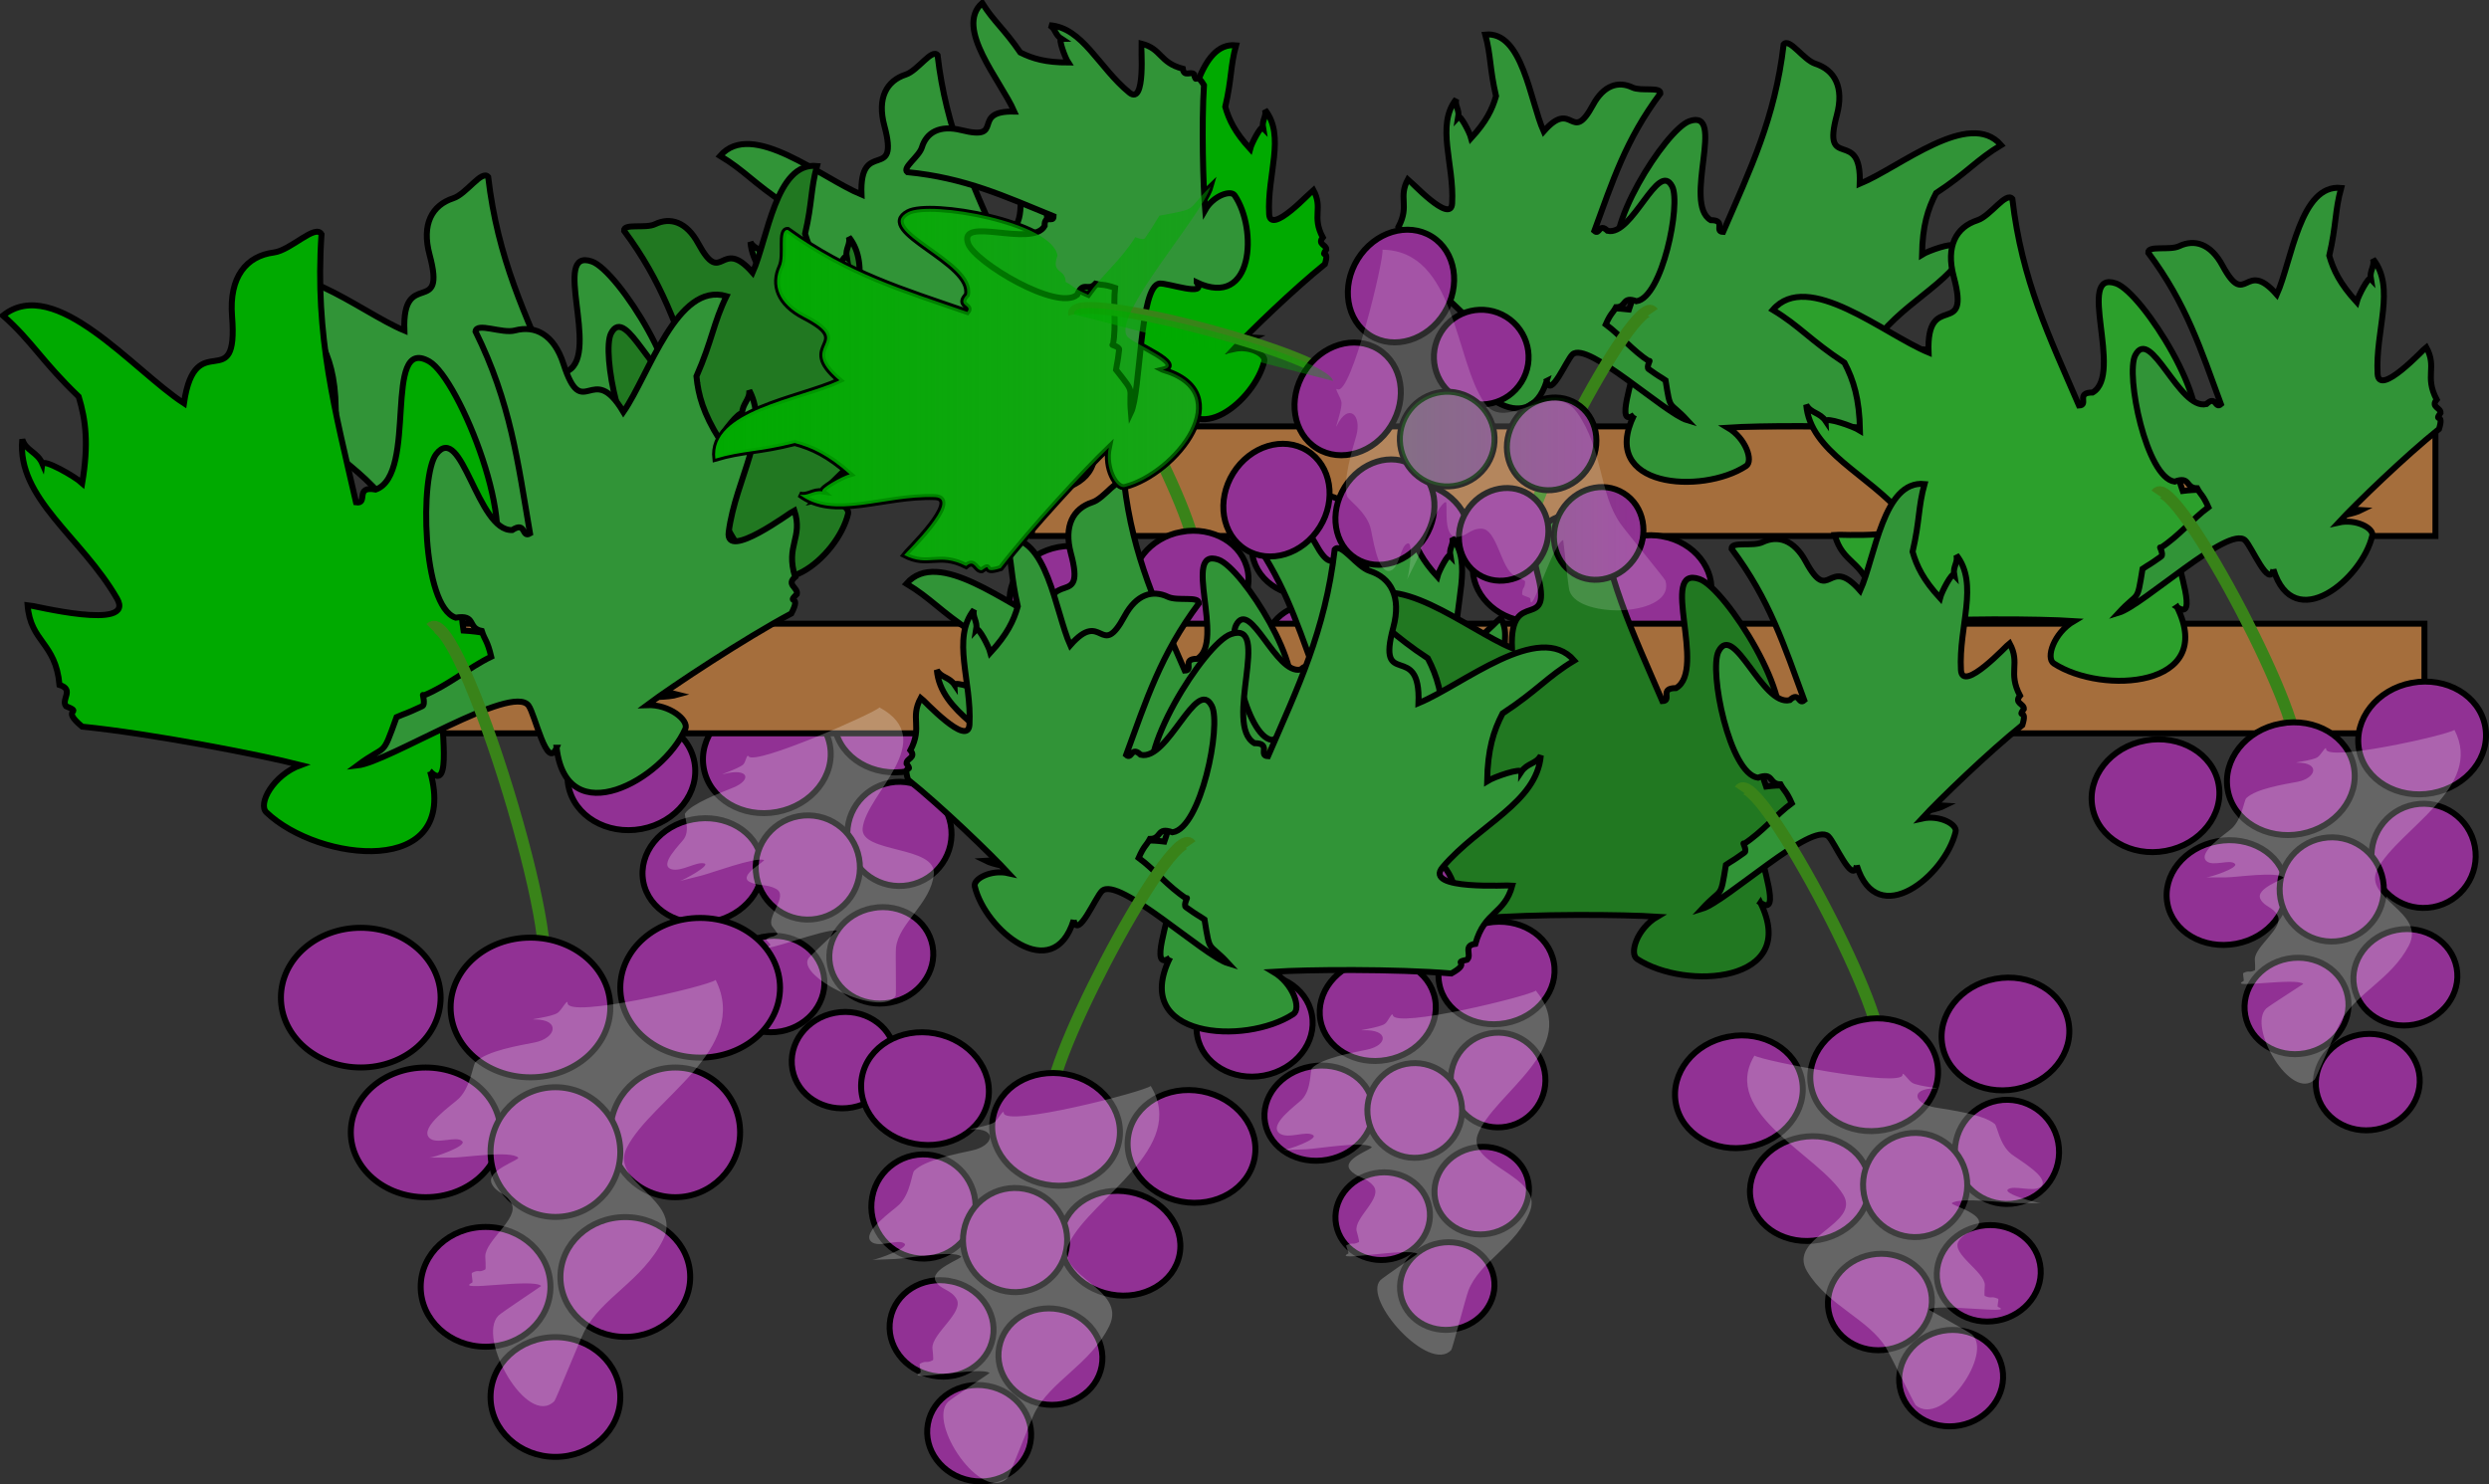 <svg xmlns="http://www.w3.org/2000/svg" xmlns:xlink="http://www.w3.org/1999/xlink" viewBox="0 0 555.583 331.446"><rect x="0" y="0" width="555.583" height="331.446" fill="#333333" stroke="none"/><defs><linearGradient id="a" y2="1239.2" gradientUnits="userSpaceOnUse" x2="1097.2" y1="1239.2" x1="889.95"><stop offset="0" stop-color="#0a0"/><stop offset="1" stop-color="#0a0" stop-opacity="0"/></linearGradient><linearGradient id="b" y2="1239.2" xlink:href="#a" gradientUnits="userSpaceOnUse" x2="1097.2" y1="1239.2" x1="889.95"/></defs><path d="M230.348 95.207h313.28v24.47h-313.28z" fill-rule="evenodd" stroke="#000" stroke-width="1.333" fill="#a56e3c"/><path d="M364.758 92.657c-8.03 16.25 15.14 17.84 24.99 11.4 1.66-1.09 0-6.17-4.07-8.57 6.77-.46 24.95-.6 36.09.35 4.23-2.37-.02-2.12 3.21-2.81 1-.96-.89-2.88 1.66-3.2 1.9-6.75 5.89-5.9 7.49-11.84-.7-.1-18.14 1.04-14.12-3.69 7.42-8.72 19.04-13.03 19.9-22.65-.95 1.75-2.76 1.51-3.97 3.32.02-.87-5.44.97-6.92 1.9.12-6.48 1.29-10.18 3.14-13.75 6.98-4.58 9.07-7.45 14.52-10.72-7.1-8.2-22.58 4.95-31.56 8.65.5-12.94-8.59-2.44-5.11-15.35 1.68-6.24-.52-10.08-4.77-11.46-2.69-.86-5.82-5.88-7.1-4.33-1.93 16.58-7.48 27.9-13.51 41.88-2.09-.07.79-2.65-2.76-2.63-6.38-3.71 3.6-25.02-4.75-22.11-5.35 1.86-20.06 25.21-15.33 31.1 4.15 1.79.8 3.13 3.11 5.33-.57 2.11-.06 2.2-1.28 5.62-5.23-.66-10.7.17-16.53-.9.19-.86-.51 1.9-1.38 1.73-4.49-.63-3.15-.56-5.81-1-7.51 5.7-4.56 3.52-12.49 4.05 5.97 2.99 36.82 3.16 37.22 9 .16 2.33-4.25 13.68.13 10.68z" fill-rule="evenodd" stroke="#000" stroke-width="1.333" fill="#319437"/><path d="M345.258 85.057c-4.16 13.4-17.96 1.99-20.04-6.85-.35-1.5 3.28-3.47 6.84-2.66-3.54-3.85-13.63-13.58-20.36-18.96-1.1-3.58 1.14-1.18-.31-3.28-.04-1.07 2.04-1.15.79-2.68 2.53-4.8-.16-6.45 2.11-10.63.44.31 9.59 10.21 9.85 5.42.5-8.84-3.71-17.43.93-23.29-.4 1.49.74 2.32.45 3.98.46-.5 2.52 3.43 2.86 4.73 3.38-3.7 4.7-6.4 5.56-9.38-1.46-6.29-1.11-9.01-2.41-13.74 8.33-.84 9.99 14.77 13.04 21.62 6.6-7.54 6.1 3.18 11.02-5.92 2.38-4.4 5.65-5.38 8.76-3.9 1.96.94 6.38-.22 6.28 1.33-7.75 10.35-10.67 19.65-14.74 30.7 1.21 1.07.97-1.9 2.95-.01 5.53 1.3 11.3-15.96 14.42-9.9 2 3.89-2.21 24.81-7.98 25.62-3.27-1.2-2.12 1.33-4.57 1.34-.81 1.49-1.14 1.27-2.28 3.84 3.27 2.4 5.89 5.77 9.71 8.26.36-.58-.72 1.34-.14 1.71 2.85 2.03 2.06 1.36 3.78 2.52 1.16 7.19.68 4.4 4.83 8.9-4.93-1.48-22.27-17.77-25.6-14.69-1.33 1.22-4.91 9.94-5.75 5.92z" fill-rule="evenodd" stroke="#000" stroke-width="1.333" fill="#319437"/><path d="M340.958 122.357c-1.65-2.39 3.97-15.9 10.63-28.67 7.15-13.73 15.51-26.62 17.34-23.96" stroke="#398319" stroke-width="2.667" fill="none"/><g fill-rule="evenodd" stroke="#000" stroke-width="1.333" fill="#913194"><path d="M371.158 119.757c-7.06-1.31-13.71 2.63-14.86 8.81-1.15 6.17 3.64 12.24 10.7 13.55 7.06 1.32 13.71-2.62 14.86-8.8 1.15-6.17-3.64-12.24-10.7-13.56zM317.158 107.957c-7.06-1.31-13.71 2.63-14.86 8.81-1.15 6.17 3.64 12.24 10.7 13.55 7.05 1.32 13.7-2.63 14.85-8.8s-3.64-12.24-10.69-13.56zM343.758 116.257c-7.05-1.31-13.71 2.63-14.85 8.8-1.15 6.18 3.64 12.25 10.69 13.56 7.06 1.31 13.71-2.63 14.86-8.8 1.15-6.18-3.64-12.25-10.7-13.56zM356.658 140.157c-6.62-1.23-12.84 2.42-13.91 8.15-1.07 5.74 3.43 11.38 10.05 12.61 6.61 1.23 12.84-2.42 13.9-8.15 1.07-5.73-3.43-11.38-10.04-12.61zM342.258 163.957c-5.73-1.06-11.18 2.36-12.16 7.65-.99 5.29 2.86 10.45 8.6 11.52 5.73 1.06 11.18-2.36 12.16-7.65.98-5.3-2.87-10.45-8.6-11.52zM316.758 132.757c-5.73-1.06-11.25 2.72-12.31 8.45-1.07 5.74 2.71 11.25 8.45 12.31 5.73 1.07 11.24-2.71 12.31-8.44 1.07-5.74-2.72-11.25-8.45-12.32z"/><path d="M335.258 139.457c-5.73-1.06-11.24 2.72-12.31 8.45s2.71 11.25 8.45 12.31c5.73 1.07 11.24-2.71 12.31-8.44a10.558 10.558 0 00-8.45-12.32zM320.258 158.157c-5.73-1.07-11.18 2.35-12.17 7.65-.98 5.29 2.87 10.44 8.6 11.51 5.74 1.07 11.18-2.36 12.17-7.65.98-5.29-2.87-10.45-8.6-11.51zM327.858 179.357c-5.73-1.07-11.18 2.36-12.16 7.65-.99 5.29 2.86 10.45 8.6 11.52 5.73 1.06 11.18-2.36 12.16-7.66.99-5.29-2.86-10.44-8.6-11.51z"/></g><path d="M242.658 95.057c8.032 16.26-15.144 17.85-24.988 11.41-1.666-1.09-.004-6.17 4.07-8.58-6.776-.45-24.954-.59-36.096.35-4.224-2.36.02-2.11-3.211-2.8-.993-.96.897-2.88-1.655-3.2-1.896-6.75-5.894-5.91-7.492-11.85.702-.09 18.143 1.04 14.123-3.68-7.42-8.73-19.043-13.04-19.9-22.65.944 1.75 2.76 1.51 3.972 3.32-.02-.87 5.432.97 6.919 1.89-.12-6.47-1.29-10.18-3.138-13.74-6.988-4.59-9.078-7.46-14.525-10.72 7.104-8.21 22.58 4.95 31.563 8.64-.504-12.93 8.589-2.43 5.108-15.35-1.682-6.24.52-10.07 4.774-11.45 2.683-.87 5.81-5.88 7.098-4.33 1.93 16.58 7.482 27.9 13.505 41.88 2.089-.08-.788-2.65 2.76-2.64 6.379-3.7-3.596-25.01 4.757-22.1 5.348 1.86 20.05 25.2 15.33 31.1-4.15 1.79-.806 3.13-3.112 5.32.569 2.12.062 2.21 1.28 5.63 5.224-.66 10.694.17 16.524-.9-.184-.87.512 1.89 1.38 1.73 4.497-.64 3.158-.56 5.813-1 7.51 5.7 4.56 3.51 12.49 4.04-5.97 3-36.82 3.16-37.218 9.01-.16 2.33 4.244 13.68-.131 10.67z" fill-rule="evenodd" stroke="#000" stroke-width="1.333" fill="#319437"/><path d="M262.178 87.457c4.16 13.4 17.96 1.99 20.04-6.85.35-1.5-3.28-3.48-6.84-2.66 3.55-3.86 13.63-13.58 20.36-18.97 1.1-3.57-1.13-1.17.31-3.28.04-1.06-2.04-1.14-.78-2.67-2.54-4.8.15-6.45-2.12-10.64-.44.32-9.59 10.22-9.85 5.43-.5-8.84 3.71-17.43-.93-23.29.4 1.48-.74 2.31-.45 3.97-.46-.49-2.52 3.43-2.86 4.74-3.38-3.7-4.7-6.4-5.56-9.39 1.47-6.28 1.11-9 2.41-13.73-8.333-.84-9.987 14.77-13.04 21.61-6.598-7.53-6.097 3.19-11.022-5.91-2.377-4.4-5.651-5.39-8.761-3.9-1.96.93-6.38-.22-6.274 1.33 7.744 10.34 10.663 19.65 14.735 30.7-1.21 1.07-.97-1.9-2.947-.01-5.534 1.3-11.297-15.97-14.418-9.9-2 3.89 2.204 24.81 7.977 25.61 3.273-1.19 2.117 1.33 4.575 1.34.804 1.49 1.137 1.28 2.274 3.84-3.27 2.4-5.885 5.78-9.713 8.27-.36-.59.72 1.33.149 1.71-2.852 2.02-2.064 1.36-3.781 2.52-1.164 7.18-.68 4.39-4.83 8.9 4.93-1.49 22.262-17.77 25.595-14.7 1.328 1.23 4.907 9.94 5.75 5.93z" fill-rule="evenodd" stroke="#000" stroke-width="1.333" fill="#0a0"/><path d="M266.458 124.757c1.64-2.39-3.976-15.9-10.631-28.67-7.155-13.74-15.51-26.62-17.34-23.96" stroke="#398319" stroke-width="2.667" fill="none"/><g fill-rule="evenodd" stroke="#000" stroke-width="1.333" fill="#913194"><path d="M236.218 122.157c7.056-1.31 13.708 2.63 14.856 8.8 1.15 6.18-3.64 12.25-10.696 13.56-7.057 1.31-13.708-2.63-14.857-8.8-1.15-6.18 3.64-12.25 10.697-13.56zM290.258 110.457c7.06-1.31 13.71 2.63 14.86 8.8 1.15 6.18-3.64 12.25-10.7 13.56-7.05 1.31-13.7-2.63-14.85-8.8-1.15-6.18 3.64-12.25 10.69-13.56zM263.668 118.757c7.06-1.32 13.71 2.62 14.86 8.8 1.14 6.17-3.64 12.24-10.7 13.56-7.057 1.31-13.708-2.63-14.857-8.81-1.148-6.17 3.64-12.24 10.697-13.55zM250.758 142.557c6.616-1.24 12.842 2.42 13.909 8.15s-3.431 11.38-10.047 12.61-12.842-2.42-13.91-8.15c-1.066-5.74 3.432-11.38 10.048-12.61zM265.098 166.357c5.73-1.07 11.18 2.36 12.16 7.65.99 5.29-2.86 10.45-8.595 11.51-5.733 1.07-11.18-2.35-12.164-7.65-.985-5.29 2.866-10.44 8.599-11.51zM290.658 135.157c5.73-1.07 11.25 2.72 12.31 8.45 1.07 5.73-2.71 11.24-8.45 12.31-5.73 1.07-11.24-2.71-12.31-8.45-1.07-5.73 2.72-11.24 8.45-12.31z"/><path d="M272.158 141.957c5.73-1.07 11.25 2.71 12.31 8.45 1.07 5.73-2.71 11.24-8.45 12.31-5.73 1.07-11.244-2.71-12.312-8.45-1.067-5.73 2.717-11.24 8.452-12.31zM287.158 160.557c5.73-1.06 11.18 2.36 12.17 7.65.98 5.3-2.87 10.45-8.6 11.52-5.74 1.06-11.18-2.36-12.17-7.65-.98-5.3 2.87-10.45 8.6-11.52zM279.558 181.857c5.73-1.07 11.18 2.36 12.16 7.65.99 5.29-2.86 10.45-8.6 11.51-5.73 1.07-11.18-2.36-12.16-7.65-.99-5.29 2.86-10.45 8.6-11.51z"/></g><path d="M145.738 130.657c8.848 17.9-16.683 19.65-27.526 12.56-1.836-1.2-.005-6.8 4.482-9.45-7.463-.5-27.488-.65-39.762.39-4.653-2.61.023-2.33-3.537-3.09-1.095-1.06.989-3.17-1.821-3.53-2.09-7.43-6.495-6.5-8.254-13.04.772-.11 19.986 1.14 15.558-4.07-8.172-9.6-20.978-14.35-21.92-24.94 1.037 1.93 3.038 1.66 4.374 3.65-.021-.95 5.983 1.07 7.622 2.09-.131-7.13-1.422-11.21-3.458-15.14-7.697-5.05-10-8.21-16-11.81 7.826-9.03 24.875 5.45 34.77 9.53-.558-14.25 9.46-2.69 5.625-16.92-1.852-6.86.573-11.09 5.26-12.61 2.955-.95 6.4-6.48 7.819-4.77 2.126 18.26 8.24 30.73 14.876 46.13 2.3-.08-.868-2.92 3.042-2.9 7.026-4.08-3.964-27.56 5.239-24.35 5.89 2.05 22.087 27.77 16.887 34.26-4.571 1.97-.888 3.45-3.43 5.87.628 2.32.07 2.42 1.412 6.19 5.752-.73 11.78.19 18.202-.99-.203-.95.562 2.08 1.52 1.91 4.953-.7 3.478-.62 6.404-1.11 8.268 6.28 5.022 3.87 13.756 4.46-6.575 3.3-40.556 3.48-40.996 9.92-.175 2.57 4.674 15.07-.144 11.76z" fill-rule="evenodd" stroke="#000" stroke-width="1.333" fill="#319437"/><path d="M167.238 122.257c4.58 14.75 19.784 2.19 22.073-7.55.387-1.65-3.617-3.83-7.533-2.93 3.905-4.25 15.017-14.96 22.43-20.89 1.214-3.94-1.251-1.3.335-3.62.047-1.17-2.242-1.26-.86-2.95-2.788-5.28.17-7.1-2.326-11.71-.49.35-10.563 11.25-10.86 5.98-.544-9.74 4.089-19.2-1.022-25.66.448 1.64-.812 2.55-.497 4.38-.5-.55-2.776 3.78-3.15 5.22-3.722-4.08-5.171-7.06-6.122-10.34 1.615-6.93 1.22-9.92 2.66-15.13-9.183-.93-11.005 16.27-14.368 23.81-7.268-8.3-6.716 3.51-12.141-6.52-2.62-4.84-6.226-5.93-9.651-4.29-2.16 1.03-7.028-.25-6.911 1.46 8.53 11.4 11.746 21.65 16.23 33.82-1.331 1.18-1.067-2.1-3.246-.01-6.096 1.43-12.444-17.59-15.882-10.9-2.202 4.28 2.428 27.32 8.788 28.21 3.605-1.32 2.332 1.47 5.038 1.48.887 1.64 1.254 1.4 2.507 4.23-3.603 2.64-6.484 6.36-10.7 9.1-.395-.64.795 1.47.165 1.88-3.142 2.24-2.274 1.5-4.166 2.78-1.283 7.92-.748 4.84-5.32 9.8 5.43-1.63 24.522-19.57 28.194-16.18 1.463 1.35 5.404 10.95 6.335 6.53z" fill-rule="evenodd" stroke="#000" stroke-width="1.333" fill="#217821"/><path d="M171.948 163.357c1.809-2.63-4.38-17.51-11.711-31.58-7.88-15.13-17.084-29.33-19.098-26.39" stroke="#398319" stroke-width="2.667" fill="none"/><g fill-rule="evenodd" stroke="#000" stroke-width="1.333" fill="#913194"><path d="M138.638 160.457c7.773-1.45 15.1 2.89 16.367 9.69 1.265 6.8-4.011 13.49-11.784 14.94-7.774 1.44-15.1-2.9-16.366-9.7-1.265-6.8 4.01-13.49 11.783-14.93zM198.128 147.557c7.774-1.45 15.1 2.89 16.366 9.69 1.265 6.8-4.011 13.49-11.783 14.94-7.773 1.44-15.101-2.9-16.367-9.7-1.265-6.8 4.01-13.49 11.784-14.93zM168.878 156.657c7.773-1.44 15.1 2.9 16.365 9.7 1.266 6.8-4.01 13.48-11.782 14.93-7.774 1.45-15.1-2.89-16.366-9.7-1.265-6.8 4.01-13.48 11.783-14.93zM154.658 182.957c7.286-1.36 14.148 2.66 15.322 8.98 1.175 6.31-3.78 12.53-11.066 13.89-7.287 1.35-14.148-2.67-15.323-8.98-1.175-6.32 3.78-12.54 11.067-13.89zM170.458 209.157c6.316-1.17 12.315 2.6 13.4 8.43 1.084 5.83-3.157 11.51-9.472 12.68-6.316 1.18-12.315-2.59-13.4-8.42-1.084-5.83 3.156-11.51 9.472-12.69zM198.638 174.757c6.316-1.17 12.388 3 13.563 9.31 1.176 6.32-2.992 12.39-9.308 13.56-6.315 1.18-12.388-2.99-13.563-9.3-1.174-6.32 2.992-12.39 9.308-13.57z"/><path d="M178.188 182.257c6.316-1.17 12.388 2.99 13.563 9.31 1.176 6.31-2.992 12.38-9.308 13.56-6.316 1.17-12.388-2.99-13.563-9.31-1.176-6.31 2.992-12.38 9.308-13.56zM194.758 202.757c6.314-1.17 12.314 2.6 13.398 8.43 1.086 5.83-3.156 11.51-9.472 12.68-6.314 1.18-12.314-2.6-13.398-8.42-1.086-5.83 3.156-11.51 9.472-12.69zM186.368 226.157c6.315-1.18 12.315 2.59 13.399 8.42 1.085 5.83-3.156 11.51-9.472 12.68-6.315 1.18-12.315-2.59-13.4-8.42-1.084-5.83 3.157-11.51 9.473-12.68z"/></g><path d="M32.098 139.257h509.08v24.48H32.098z" fill-rule="evenodd" stroke="#000" stroke-width="1.333" fill="#a56e3c"/><g><path d="M96.018 172.257c6.752 23.94-24.9 20.27-36.558 9.12-1.974-1.89 1.543-8.33 7.639-10.55-9.021-2.31-33.5-7.06-48.761-8.58-5.103-4.25.558-2.85-3.627-4.59-1.1-1.54 1.933-3.66-1.427-4.73-.864-9.58-6.468-9.44-7.132-17.85.97.04 24.206 5.95 19.97-1.43-7.814-13.63-22.408-22.35-21.15-35.54.83 2.6 3.34 2.73 4.522 5.48.192-1.18 7.08 2.67 8.853 4.29 1.465-8.76.816-14.05-.783-19.32-8.272-7.93-10.37-12.33-16.897-18.1 11.639-9.28 29.21 12.34 40.393 19.58 2.564-17.57 12.194-1.13 10.738-19.42-.702-8.83 3.23-13.46 9.313-14.24 3.833-.5 9.312-6.48 10.657-4.07-1.557 22.85 3.09 39.5 7.703 59.86 2.837.43-.397-3.77 4.387-2.86 9.528-3.39 1.422-34.63 11.958-28.61 6.744 3.85 20.712 39.02 12.868 45.78-6.045 1.38-1.873 4.02-5.534 6.4.24 2.99-.467 2.99.318 7.91 7.207.42 14.378 2.91 22.506 2.93-.031-1.21.214 2.68 1.426 2.68 6.223.27 4.4.04 8.09.11 8.693 9.57 5.266 5.88 15.825 8.59-8.8 2.54-50.44-4.98-52.444 2.81-.8 3.1 2.29 19.51-2.853 14.35z" fill-rule="evenodd" stroke="#000" stroke-width="1.333" fill="#0a0"/><path d="M124.238 166.957c2.246 19.11 23.718 7.19 28.738-4.21.85-1.93-3.554-5.51-8.553-5.31 5.747-4.3 21.79-14.89 32.216-20.46 2.383-4.54-1.237-1.87 1.232-4.34.327-1.43-2.457-2.06-.38-3.81-2.21-7.11 1.825-8.66-.181-14.87-.68.32-15.494 11.37-14.652 4.84 1.549-12.04 9.376-22.57 4.59-31.63.176 2.1-1.574 2.93-1.606 5.24-.484-.78-4.258 3.99-5.044 5.67-3.627-5.84-4.724-9.81-5.14-14.05 3.554-8.11 3.754-11.87 6.704-17.91-11.032-3.23-17.178 17.4-23.011 25.87-7.008-11.82-9.023 2.77-13.38-10.75-2.104-6.52-6.27-8.67-10.836-7.45-2.877.77-8.547-1.9-8.793.22 7.846 15.89 9.448 29.17 12.165 45.1-1.897 1.13-.828-2.82-3.97-.76-7.79.37-11.227-24.36-16.961-16.96-3.67 4.73-3.25 34 4.334 36.53 4.713-.78 2.52 2.33 5.832 2.96.71 2.21 1.213 2 2.104 5.75-5.012 2.42-9.386 6.31-15.172 8.71-.336-.88.637 1.98-.227 2.34-4.355 2.02-3.124 1.31-5.732 2.45-3.373 9.4-2.02 5.76-8.745 10.79 7.02-.77 34.476-18.37 38.2-13.39 1.484 1.98 4.12 14.63 6.268 9.43z" fill-rule="evenodd" stroke="#000" stroke-width="1.333" fill="#319437"/><path d="M120.638 218.257c2.815-2.82-1.372-22.43-7.141-41.33-6.203-20.31-14.235-39.79-17.368-36.66" stroke="#398319" stroke-width="2.667" fill="none"/><g fill-rule="evenodd" stroke="#000" stroke-width="1.333" fill="#913194"><path d="M80.528 207.157c9.844 0 17.826 6.98 17.826 15.59 0 8.62-7.982 15.6-17.826 15.6s-17.825-6.98-17.825-15.6c0-8.61 7.98-15.59 17.825-15.59zM156.288 204.957c9.844 0 17.825 6.98 17.825 15.59 0 8.62-7.981 15.6-17.825 15.6s-17.826-6.98-17.826-15.6c0-8.61 7.982-15.59 17.826-15.59zM118.408 209.357c9.844 0 17.825 6.98 17.825 15.59s-7.981 15.6-17.825 15.6-17.825-6.99-17.825-15.6 7.98-15.59 17.825-15.59zM95.018 238.357c9.229 0 16.71 6.48 16.71 14.48s-7.481 14.48-16.71 14.48-16.711-6.48-16.711-14.48 7.482-14.48 16.71-14.48zM108.388 273.957c7.998 0 14.482 5.99 14.482 13.37s-6.484 13.37-14.482 13.37c-8 0-14.483-5.99-14.483-13.37s6.484-13.37 14.483-13.37zM150.718 238.357c7.999 0 14.483 6.48 14.483 14.48s-6.484 14.48-14.483 14.48c-7.998 0-14.482-6.48-14.482-14.48s6.484-14.48 14.482-14.48z"/><path d="M123.978 242.757c7.998 0 14.482 6.48 14.482 14.48 0 7.99-6.484 14.48-14.482 14.48-8 0-14.483-6.49-14.483-14.48 0-8 6.484-14.48 14.483-14.48zM139.578 271.757c7.999 0 14.483 5.99 14.483 13.37s-6.484 13.37-14.483 13.37-14.483-5.99-14.483-13.37 6.484-13.37 14.483-13.37zM123.978 298.557c7.998 0 14.482 5.99 14.482 13.37s-6.484 13.37-14.482 13.37c-8 0-14.483-5.99-14.483-13.37s6.484-13.37 14.483-13.37z"/></g></g><g><path d="M284.358 190.657c8.04 16.28-15.162 17.87-25.018 11.42-1.67-1.09-.004-6.18 4.073-8.58-6.782-.46-24.984-.6-36.14.35-4.23-2.37.02-2.12-3.216-2.81-.994-.96.899-2.89-1.656-3.21-1.898-6.76-5.902-5.91-7.501-11.86.7-.09 18.167 1.04 14.14-3.69-7.427-8.73-19.067-13.05-19.923-22.68.943 1.76 2.762 1.52 3.976 3.33-.02-.87 5.438.97 6.927 1.9-.12-6.49-1.291-10.2-3.143-13.77-6.996-4.59-9.09-7.46-14.542-10.73 7.113-8.21 22.61 4.95 31.602 8.66-.505-12.95 8.6-2.44 5.114-15.37-1.683-6.25.522-10.09 4.782-11.47 2.684-.87 5.818-5.89 7.106-4.34 1.933 16.6 7.492 27.94 13.522 41.93 2.092-.07-.79-2.65 2.766-2.64 6.38-3.7-3.603-25.04 4.76-22.13 5.35 1.87 20.08 25.24 15.35 31.14-4.16 1.8-.81 3.14-3.12 5.34.57 2.11.07 2.2 1.29 5.63 5.22-.67 10.7.17 16.54-.9-.18-.87.51 1.89 1.38 1.73 4.5-.64 3.16-.56 5.82-1 7.52 5.7 4.57 3.52 12.51 4.05-5.98 3-36.87 3.16-37.27 9.02-.16 2.33 4.25 13.69-.13 10.68z" fill-rule="evenodd" stroke="#000" stroke-width="1.333" fill="#319437"/><path d="M303.958 183.057c4.16 13.41 17.98 1.99 20.06-6.86.35-1.5-3.29-3.48-6.85-2.67 3.55-3.85 13.65-13.59 20.39-18.98 1.1-3.58-1.14-1.18.3-3.29.05-1.07-2.03-1.14-.78-2.68-2.53-4.8.16-6.45-2.11-10.64-.45.31-9.6 10.22-9.87 5.43-.5-8.85 3.71-17.46-.93-23.32.41 1.49-.74 2.31-.45 3.98-.46-.5-2.53 3.43-2.87 4.74-3.38-3.7-4.7-6.41-5.56-9.4 1.47-6.29 1.11-9.02 2.42-13.75-8.35-.84-10.01 14.78-13.06 21.64-6.61-7.54-6.11 3.19-11.04-5.92-2.38-4.4-5.66-5.39-8.77-3.91-1.97.94-6.39-.22-6.28 1.34 7.75 10.35 10.67 19.67 14.75 30.74-1.21 1.07-.97-1.91-2.95-.02-5.54 1.31-11.31-15.98-14.44-9.91-2 3.89 2.21 24.84 7.99 25.65 3.28-1.2 2.12 1.33 4.58 1.34.81 1.49 1.14 1.28 2.28 3.85-3.28 2.4-5.9 5.78-9.73 8.27-.36-.58.72 1.34.15 1.71-2.85 2.03-2.06 1.36-3.78 2.53-1.17 7.19-.68 4.4-4.84 8.91 4.94-1.49 22.29-17.79 25.63-14.71 1.33 1.22 4.91 9.95 5.76 5.93z" fill-rule="evenodd" stroke="#000" stroke-width="1.333" fill="#319437"/><path d="M308.158 220.357c1.65-2.39-3.98-15.91-10.64-28.7-7.16-13.75-15.53-26.66-17.36-23.99" stroke="#398319" stroke-width="2.667" fill="none"/><g fill-rule="evenodd" stroke="#000" stroke-width="1.333" fill="#913194"><path d="M277.958 217.757c7.07-1.31 13.73 2.64 14.88 8.82s-3.65 12.26-10.71 13.57c-7.07 1.31-13.727-2.63-14.877-8.81s3.647-12.26 10.707-13.58zM331.958 206.057c7.07-1.32 13.73 2.63 14.88 8.81s-3.64 12.26-10.71 13.58c-7.07 1.31-13.73-2.64-14.87-8.82-1.16-6.18 3.64-12.26 10.7-13.57zM305.458 214.257c7.06-1.31 13.72 2.64 14.87 8.82s-3.64 12.26-10.71 13.57c-7.06 1.32-13.72-2.63-14.87-8.81s3.64-12.26 10.71-13.58zM292.458 238.157c6.63-1.24 12.86 2.42 13.93 8.16s-3.44 11.39-10.06 12.62c-6.62 1.24-12.86-2.42-13.93-8.16-1.06-5.74 3.44-11.39 10.06-12.62zM306.858 261.957c5.74-1.07 11.19 2.36 12.18 7.66.98 5.3-2.87 10.46-8.61 11.53s-11.2-2.37-12.18-7.66c-.99-5.3 2.87-10.46 8.61-11.53zM332.458 230.757c5.74-1.07 11.26 2.72 12.33 8.46s-2.72 11.26-8.46 12.33-11.26-2.72-12.33-8.46 2.72-11.26 8.46-12.33z"/><path d="M313.858 237.557c5.74-1.07 11.26 2.72 12.32 8.46 1.07 5.74-2.72 11.26-8.46 12.33-5.74 1.06-11.26-2.72-12.32-8.46-1.07-5.74 2.72-11.26 8.46-12.33zM328.958 256.257c5.74-1.07 11.19 2.36 12.18 7.66.98 5.29-2.87 10.46-8.61 11.52-5.74 1.07-11.19-2.36-12.18-7.66s2.87-10.46 8.61-11.52zM321.258 277.557c5.74-1.07 11.2 2.36 12.18 7.66.99 5.3-2.87 10.46-8.61 11.53-5.74 1.06-11.19-2.37-12.17-7.66-.99-5.3 2.86-10.46 8.6-11.53z"/></g></g><g><path d="M485.958 135.557c8.85 17.91-16.68 19.66-27.53 12.57-1.83-1.2 0-6.8 4.49-9.45-7.47-.5-27.49-.65-39.77.39-4.65-2.61.03-2.33-3.53-3.09-1.1-1.06.99-3.18-1.82-3.53-2.09-7.44-6.5-6.5-8.26-13.05.77-.1 19.99 1.15 15.56-4.06-8.17-9.61-20.98-14.36-21.92-24.95 1.04 1.93 3.04 1.67 4.37 3.66-.02-.96 5.99 1.07 7.63 2.09-.13-7.14-1.43-11.22-3.46-15.14-7.7-5.05-10-8.21-16-11.81 7.82-9.04 24.87 5.45 34.77 9.52-.56-14.24 9.46-2.68 5.62-16.91-1.85-6.87.58-11.1 5.26-12.61 2.96-.96 6.4-6.49 7.82-4.78 2.13 18.27 8.24 30.74 14.88 46.14 2.3-.09-.87-2.92 3.04-2.91 7.03-4.08-3.96-27.55 5.24-24.35 5.89 2.06 22.09 27.77 16.89 34.26-4.57 1.98-.89 3.45-3.43 5.87.62 2.33.07 2.43 1.41 6.2 5.75-.73 11.78.18 18.2-.99-.2-.96.56 2.08 1.52 1.9 4.95-.7 3.48-.62 6.4-1.1 8.27 6.27 5.03 3.87 13.76 4.45-6.57 3.3-40.56 3.49-41 9.93-.17 2.56 4.68 15.06-.14 11.75z" fill-rule="evenodd" stroke="#000" stroke-width="1.333" fill="#2ca02c"/><path d="M507.458 127.157c4.58 14.76 19.79 2.19 22.07-7.55.39-1.65-3.61-3.82-7.53-2.93 3.91-4.24 15.02-14.96 22.43-20.89 1.22-3.93-1.25-1.29.34-3.61.04-1.18-2.25-1.26-.86-2.95-2.79-5.29.17-7.1-2.33-11.71-.49.35-10.56 11.25-10.86 5.97-.54-9.73 4.09-19.2-1.02-25.65.45 1.64-.81 2.55-.5 4.38-.5-.55-2.77 3.77-3.15 5.22-3.72-4.08-5.17-7.06-6.12-10.35 1.61-6.92 1.22-9.92 2.66-15.13-9.18-.92-11.01 16.27-14.37 23.81-7.27-8.3-6.71 3.52-12.14-6.51-2.62-4.85-6.23-5.93-9.65-4.3-2.16 1.03-7.03-.24-6.91 1.47 8.53 11.39 11.74 21.65 16.23 33.82-1.33 1.17-1.07-2.1-3.25-.02-6.09 1.44-12.44-17.58-15.88-10.9-2.2 4.28 2.43 27.33 8.79 28.21 3.6-1.31 2.33 1.47 5.04 1.48.88 1.64 1.25 1.4 2.5 4.23-3.6 2.65-6.48 6.36-10.7 9.11-.39-.65.8 1.47.17 1.88-3.14 2.23-2.28 1.5-4.17 2.78-1.28 7.91-.75 4.84-5.32 9.8 5.43-1.64 24.52-19.57 28.2-16.19 1.46 1.35 5.4 10.95 6.33 6.53z" fill-rule="evenodd" stroke="#000" stroke-width="1.333" fill="#319437"/><path d="M512.158 168.257c1.81-2.64-4.38-17.51-11.71-31.59-7.88-15.12-17.09-29.32-19.1-26.39" stroke="#398319" stroke-width="2.667" fill="none"/><g fill-rule="evenodd" stroke="#000" stroke-width="1.333" fill="#913194"><path d="M478.858 165.357c7.77-1.44 15.1 2.9 16.36 9.7 1.27 6.8-4.01 13.48-11.78 14.93-7.78 1.45-15.1-2.89-16.37-9.69-1.26-6.8 4.01-13.49 11.79-14.94zM538.358 152.457c7.78-1.44 15.1 2.9 16.37 9.7s-4.01 13.49-11.78 14.93c-7.78 1.45-15.1-2.89-16.37-9.69-1.26-6.8 4.01-13.49 11.78-14.94zM509.058 161.557c7.77-1.45 15.1 2.89 16.37 9.69 1.26 6.8-4.01 13.49-11.79 14.94-7.77 1.44-15.1-2.9-16.36-9.7-1.27-6.8 4.01-13.49 11.78-14.93zM494.858 187.857c7.29-1.35 14.15 2.67 15.33 8.98 1.17 6.32-3.78 12.54-11.07 13.89-7.29 1.36-14.15-2.66-15.32-8.98-1.18-6.31 3.78-12.53 11.06-13.89zM510.658 214.057c6.31-1.18 12.31 2.6 13.4 8.43 1.08 5.83-3.16 11.5-9.47 12.68-6.32 1.17-12.32-2.6-13.4-8.43-1.09-5.83 3.15-11.51 9.47-12.68zM538.858 179.657c6.31-1.17 12.38 2.99 13.56 9.31 1.18 6.31-2.99 12.39-9.31 13.56-6.31 1.17-12.39-2.99-13.56-9.31-1.18-6.31 2.99-12.38 9.31-13.56z"/><path d="M518.358 187.157c6.32-1.18 12.39 2.99 13.56 9.3 1.18 6.32-2.99 12.39-9.31 13.57-6.31 1.17-12.38-3-13.56-9.31-1.17-6.32 2.99-12.39 9.31-13.56zM534.958 207.657c6.31-1.18 12.31 2.6 13.4 8.43 1.08 5.82-3.16 11.5-9.47 12.68-6.32 1.17-12.32-2.6-13.4-8.43-1.09-5.83 3.15-11.51 9.47-12.68zM526.558 231.057c6.32-1.17 12.32 2.6 13.4 8.43 1.09 5.83-3.15 11.51-9.47 12.68-6.31 1.18-12.31-2.6-13.4-8.43-1.08-5.83 3.16-11.5 9.47-12.68z"/></g></g><g><path d="M392.958 201.557c8.85 17.91-16.68 19.66-27.52 12.57-1.84-1.2-.01-6.8 4.48-9.45-7.46-.5-27.49-.65-39.76.39-4.65-2.61.02-2.33-3.54-3.09-1.09-1.06.99-3.17-1.82-3.53-2.09-7.43-6.49-6.5-8.25-13.04.77-.11 19.98 1.14 15.55-4.07-8.17-9.61-20.97-14.35-21.92-24.95 1.04 1.93 3.04 1.67 4.38 3.66-.02-.96 5.98 1.07 7.62 2.09-.13-7.13-1.42-11.22-3.46-15.14-7.69-5.05-10-8.21-16-11.81 7.83-9.04 24.88 5.45 34.77 9.52-.55-14.24 9.46-2.68 5.63-16.91-1.85-6.87.57-11.09 5.26-12.61 2.95-.96 6.4-6.48 7.82-4.78 2.12 18.27 8.24 30.74 14.87 46.14 2.3-.09-.87-2.92 3.05-2.91 7.02-4.07-3.97-27.55 5.23-24.34 5.89 2.05 22.09 27.76 16.89 34.25-4.57 1.98-.89 3.45-3.43 5.87.63 2.33.07 2.43 1.41 6.2 5.76-.73 11.78.19 18.2-.99-.2-.96.57 2.08 1.52 1.9 4.96-.7 3.48-.62 6.41-1.1 8.27 6.28 5.02 3.87 13.75 4.45-6.57 3.3-40.55 3.49-40.99 9.93-.18 2.56 4.67 15.07-.15 11.75z" fill-rule="evenodd" stroke="#000" stroke-width="1.333" fill="#217821"/><path d="M414.458 193.257c4.58 14.76 19.78 2.19 22.07-7.55.39-1.65-3.62-3.82-7.53-2.93 3.9-4.24 15.01-14.95 22.43-20.89 1.21-3.93-1.26-1.29.33-3.61.05-1.18-2.24-1.26-.86-2.95-2.79-5.29.17-7.1-2.33-11.71-.48.35-10.56 11.25-10.85 5.98-.55-9.74 4.08-19.21-1.03-25.66.45 1.64-.81 2.55-.49 4.38-.5-.55-2.78 3.78-3.15 5.22-3.73-4.08-5.18-7.06-6.13-10.34 1.62-6.93 1.23-9.93 2.67-15.13-9.19-.93-11.01 16.26-14.37 23.8-7.27-8.3-6.72 3.52-12.15-6.51-2.62-4.84-6.22-5.93-9.65-4.3-2.16 1.04-7.02-.24-6.91 1.47 8.53 11.39 11.75 21.65 16.23 33.82-1.33 1.17-1.06-2.1-3.24-.02-6.1 1.44-12.45-17.58-15.89-10.9-2.2 4.28 2.43 27.33 8.79 28.22 3.61-1.32 2.33 1.46 5.04 1.47.89 1.64 1.25 1.4 2.51 4.23-3.6 2.65-6.49 6.36-10.7 9.11-.4-.64.79 1.47.16 1.88-3.14 2.23-2.27 1.5-4.16 2.78-1.29 7.91-.75 4.84-5.32 9.8 5.43-1.63 24.52-19.57 28.19-16.18 1.46 1.34 5.41 10.94 6.34 6.52z" fill-rule="evenodd" stroke="#000" stroke-width="1.333" fill="#319437"/><path d="M419.158 234.357c1.81-2.64-4.37-17.51-11.71-31.58-7.88-15.13-17.08-29.33-19.1-26.4" stroke="#398319" stroke-width="2.667" fill="none"/><g fill-rule="evenodd" stroke="#000" stroke-width="1.333" fill="#913194"><path d="M385.858 231.457c7.77-1.44 15.1 2.9 16.37 9.7 1.26 6.8-4.01 13.49-11.79 14.93-7.77 1.45-15.1-2.89-16.36-9.69-1.27-6.8 4.01-13.49 11.78-14.94zM445.358 218.557c7.77-1.45 15.1 2.89 16.36 9.69 1.27 6.8-4.01 13.49-11.78 14.93-7.77 1.45-15.1-2.89-16.36-9.69-1.27-6.8 4.01-13.49 11.78-14.93zM416.058 227.657c7.77-1.45 15.1 2.89 16.36 9.69 1.27 6.81-4.01 13.49-11.78 14.94-7.77 1.44-15.1-2.9-16.37-9.7-1.26-6.8 4.01-13.49 11.79-14.93zM401.858 253.957c7.29-1.35 14.15 2.67 15.32 8.98 1.18 6.32-3.78 12.54-11.07 13.89-7.28 1.36-14.14-2.66-15.32-8.98-1.17-6.31 3.78-12.53 11.07-13.89zM417.658 280.157c6.32-1.17 12.32 2.6 13.4 8.43 1.09 5.83-3.16 11.51-9.47 12.68-6.32 1.18-12.31-2.6-13.4-8.43-1.08-5.83 3.16-11.5 9.47-12.68zM445.858 245.757c6.32-1.17 12.39 2.99 13.56 9.31 1.18 6.31-2.99 12.39-9.3 13.56-6.32 1.18-12.39-2.99-13.57-9.31-1.17-6.31 3-12.38 9.31-13.56z"/><path d="M425.358 253.157c6.32-1.18 12.39 2.99 13.57 9.31 1.17 6.31-3 12.38-9.31 13.56-6.32 1.17-12.39-2.99-13.56-9.31-1.18-6.32 2.99-12.39 9.3-13.56zM441.958 273.757c6.32-1.18 12.32 2.6 13.4 8.43 1.09 5.83-3.15 11.5-9.47 12.68-6.31 1.17-12.31-2.6-13.4-8.43-1.08-5.83 3.16-11.51 9.47-12.68zM433.558 297.157c6.31-1.17 12.31 2.6 13.4 8.43 1.08 5.83-3.16 11.51-9.48 12.68-6.31 1.18-12.31-2.6-13.39-8.43-1.09-5.82 3.15-11.5 9.47-12.68z"/></g></g><g><path d="M261.158 213.857c-8.848 17.91 16.679 19.66 27.529 12.57 1.83-1.2 0-6.8-4.48-9.45 7.46-.5 27.48-.65 39.76.38 4.65-2.6-.03-2.32 3.53-3.08 1.1-1.06-.99-3.18 1.83-3.53 2.08-7.44 6.49-6.5 8.25-13.05-.77-.1-19.99 1.15-15.56-4.06 8.17-9.61 20.98-14.36 21.92-24.95-1.04 1.93-3.04 1.66-4.37 3.66.02-.96-5.99 1.07-7.62 2.09.13-7.14 1.42-11.22 3.45-15.14 7.7-5.05 10-8.21 16-11.81-7.82-9.04-24.87 5.45-34.77 9.52.56-14.25-9.46-2.68-5.62-16.91 1.85-6.87-.58-11.1-5.26-12.61-2.96-.96-6.4-6.49-7.82-4.78-2.13 18.27-8.24 30.74-14.88 46.14-2.3-.09.87-2.92-3.04-2.91-7.02-4.08 3.96-27.55-5.24-24.35-5.89 2.05-22.085 27.77-16.885 34.26 4.57 1.98.888 3.45 3.43 5.87-.628 2.32-.071 2.43-1.412 6.19-5.752-.72-11.78.19-18.202-.99.203-.95-.562 2.09-1.52 1.91-4.953-.7-3.478-.62-6.404-1.1-8.268 6.27-5.022 3.87-13.756 4.45 6.575 3.3 40.556 3.48 40.996 9.92.175 2.57-4.674 15.07.144 11.76z" fill-rule="evenodd" stroke="#000" stroke-width="1.333" fill="#319437"/><path d="M239.658 205.457c-4.581 14.76-19.784 2.19-22.073-7.55-.387-1.65 3.617-3.82 7.533-2.93-3.905-4.24-15.017-14.96-22.431-20.89-1.213-3.93 1.252-1.3-.334-3.61-.047-1.18 2.242-1.26.86-2.95 2.788-5.29-.171-7.1 2.326-11.71.49.35 10.563 11.25 10.859 5.97.545-9.73-4.088-19.2 1.023-25.65-.448 1.63.812 2.55.497 4.38.499-.55 2.776 3.77 3.149 5.21 3.723-4.07 5.172-7.05 6.123-10.34-1.615-6.92-1.221-9.92-2.661-15.13 9.184-.92 11.006 16.27 14.369 23.81 7.268-8.3 6.716 3.52 12.14-6.51 2.62-4.85 6.227-5.93 9.652-4.3 2.16 1.03 7.028-.24 6.91 1.47-8.53 11.39-11.745 21.64-16.23 33.82 1.332 1.17 1.068-2.1 3.247-.02 6.096 1.44 12.444-17.59 15.88-10.9 2.2 4.28-2.426 27.33-8.786 28.21-3.605-1.31-2.332 1.47-5.038 1.48-.887 1.64-1.254 1.4-2.507 4.23 3.603 2.65 6.484 6.36 10.7 9.11.395-.65-.795 1.47-.165 1.88 3.142 2.23 2.274 1.49 4.166 2.77 1.28 7.92.748 4.85 5.32 9.81-5.43-1.64-24.522-19.57-28.194-16.19-1.463 1.35-5.404 10.95-6.335 6.53z" fill-rule="evenodd" stroke="#000" stroke-width="1.333" fill="#319437"/><path d="M234.948 246.557c-1.81-2.63 4.379-17.5 11.71-31.58 7.88-15.12 17.085-29.32 19.099-26.39" stroke="#398319" stroke-width="2.667" fill="none"/><g fill-rule="evenodd" stroke="#000" stroke-width="1.333" fill="#913194"><path d="M268.258 243.657c-7.773-1.44-15.101 2.9-16.367 9.7-1.265 6.8 4.01 13.48 11.784 14.93 7.777 1.45 15.097-2.89 16.367-9.7 1.26-6.8-4.01-13.48-11.784-14.93zM208.768 230.757c-7.774-1.44-15.1 2.9-16.366 9.7-1.265 6.8 4.01 13.48 11.783 14.93 7.773 1.45 15.1-2.89 16.367-9.7 1.265-6.8-4.011-13.48-11.784-14.93zM238.018 239.857c-7.773-1.45-15.1 2.89-16.365 9.69-1.266 6.8 4.009 13.49 11.782 14.93 7.774 1.45 15.1-2.89 16.366-9.69 1.265-6.8-4.01-13.49-11.783-14.93zM252.238 266.157c-7.286-1.36-14.148 2.66-15.322 8.98-1.175 6.32 3.78 12.54 11.066 13.89 7.287 1.36 14.148-2.66 15.323-8.98 1.175-6.31-3.78-12.53-11.067-13.89zM236.438 292.357c-6.316-1.18-12.315 2.6-13.4 8.43-1.084 5.82 3.157 11.5 9.472 12.68 6.316 1.17 12.315-2.6 13.4-8.43 1.084-5.83-3.156-11.51-9.472-12.68zM208.258 257.957c-6.316-1.18-12.388 2.99-13.563 9.31-1.176 6.31 2.992 12.38 9.308 13.56 6.315 1.17 12.388-2.99 13.563-9.31 1.174-6.31-2.992-12.38-9.308-13.56z"/><path d="M228.708 265.457c-6.316-1.18-12.388 2.99-13.563 9.3-1.176 6.32 2.992 12.39 9.308 13.56 6.316 1.18 12.388-2.99 13.563-9.3 1.176-6.32-2.992-12.39-9.308-13.56zM212.138 286.057c-6.314-1.18-12.314 2.59-13.398 8.42-1.086 5.83 3.156 11.51 9.472 12.69 6.314 1.17 12.314-2.6 13.398-8.43 1.086-5.83-3.156-11.51-9.472-12.68zM220.528 309.457c-6.315-1.18-12.315 2.6-13.4 8.43-1.084 5.83 3.157 11.5 9.473 12.68 6.315 1.17 12.315-2.6 13.399-8.43 1.085-5.83-3.156-11.51-9.472-12.68z"/></g></g><g><path d="M259.538 82.557c17.44 5.04 2.962 23.25-8.443 26.18-1.932.49-4.568-4.17-3.593-8.8-4.912 4.7-17.292 18.04-24.12 26.91-4.604 1.53-1.55-1.44-4.242.48-1.382.09-1.524-2.61-3.485-.94-6.271-3.16-8.345.37-13.815-2.46.402-.58 13.023-12.71 6.814-12.93-11.46-.41-22.495 5.27-30.182-.59 1.932.49 2.979-1.02 5.138-.69-.656-.57 4.385-3.36 6.073-3.83-4.867-4.29-8.396-5.93-12.28-6.97-8.107 2.07-11.64 1.68-17.732 3.5-1.267-10.8 18.908-13.35 27.708-17.49-9.901-8.37 3.999-8-7.9-14.15-5.744-2.97-7.093-7.19-5.236-11.26 1.169-2.57-.427-8.27 1.589-8.18 13.562 9.78 25.678 13.32 40.078 18.31 1.356-1.6-2.49-1.21-.083-3.82 1.57-7.22-20.92-14.24-13.127-18.45 4.988-2.69 32.175 2.21 33.342 9.68-1.476 4.28 1.77 2.71 1.836 5.9 1.945 1 1.672 1.44 5.02 2.85 3.04-4.31 7.35-7.79 10.497-12.82-.765-.45 1.744.9 2.212.15 2.565-3.76 1.717-2.72 3.185-4.98 9.282-1.7 5.678-.99 11.427-6.5-1.82 6.44-22.533 29.35-18.481 33.6 1.614 1.69 12.977 6.1 7.8 7.3z" fill-rule="evenodd" stroke="#000" stroke-width="1.333" fill="#2ca02c"/><path d="M267.128 63.057c12.713 5.97 13.603-11.93 8.463-19.44-.86-1.27-4.78.08-6.581 3.26-.453-5.22-.83-19.25-.264-27.86-1.897-3.23-1.638.04-2.218-2.44-.762-.76-2.22.73-2.508-1.23-5.258-1.37-4.66-4.47-9.286-5.62-.065.54 1.075 13.98-2.646 10.95-6.87-5.61-10.38-14.52-17.842-15.05 1.372.71 1.21 2.11 2.63 3.02-.672 0 .834 4.18 1.573 5.31-5.02 0-7.905-.85-10.693-2.23-3.656-5.33-5.91-6.9-8.52-11.06-6.251 5.6 4.166 17.36 7.165 24.24-10.027-.21-1.761 6.66-11.817 4.15-4.856-1.21-7.796.54-8.8 3.84-.631 2.09-4.472 4.57-3.252 5.54 12.876 1.26 21.726 5.39 32.645 9.85-.028 1.61-2.064-.57-2.001 2.16-2.774 4.98-19.431-2.43-17.054 3.98 1.522 4.1 19.826 15.12 24.32 11.4 1.328-3.23 2.415-.67 4.08-2.48 1.644.41 1.71.02 4.375.92-.433 4.03.292 8.25-.45 12.76-.674-.13 1.474.37 1.362 1.04-.427 3.48-.39 2.45-.69 4.5 4.525 5.71 2.79 3.47 3.318 9.58 2.232-4.65 1.903-28.45 6.425-28.84 1.803-.16 10.66 3.08 8.266-.25z" fill-rule="evenodd" stroke="#000" stroke-width="1.333" fill="#319437"/><path d="M297.558 85.057c-.66-2.83-14.43-7.8-28.371-11.51-14.982-3.98-30.153-6.51-29.42-3.36" stroke="#398319" stroke-width="2.667" fill="none"/><g fill-rule="evenodd" stroke="#000" stroke-width="1.333" fill="#913194"><path d="M275.258 105.657c3.8-6.1 11.2-8.36 16.54-5.04s6.59 10.96 2.8 17.06c-3.8 6.11-11.2 8.36-16.54 5.04s-6.59-10.96-2.8-17.06zM303.058 57.857c3.79-6.1 11.2-8.36 16.54-5.04s6.59 10.96 2.79 17.06c-3.79 6.11-11.2 8.36-16.54 5.04s-6.59-10.96-2.79-17.06zM291.158 83.057c3.79-6.11 11.2-8.36 16.54-5.04s6.59 10.96 2.79 17.06c-3.79 6.11-11.2 8.36-16.54 5.04s-6.59-10.96-2.79-17.06zM300.158 108.757c3.56-5.72 10.46-7.85 15.42-4.77 4.96 3.09 6.1 10.22 2.54 15.94-3.56 5.73-10.46 7.86-15.42 4.78-4.96-3.09-6.1-10.22-2.54-15.95zM327.358 114.157c3.08-4.95 9.29-6.66 13.87-3.82 4.57 2.85 5.78 9.18 2.7 14.13-3.08 4.96-9.29 6.67-13.87 3.83-4.58-2.85-5.79-9.18-2.7-14.14zM321.658 74.157c3.08-4.96 9.6-6.48 14.56-3.4 4.96 3.09 6.48 9.61 3.39 14.56-3.08 4.96-9.6 6.48-14.56 3.4-4.95-3.09-6.47-9.6-3.39-14.56z"/><path d="M314.058 92.457c3.09-4.96 9.61-6.48 14.56-3.39 4.96 3.08 6.48 9.6 3.4 14.56-3.09 4.95-9.61 6.47-14.56 3.39-4.96-3.08-6.48-9.6-3.4-14.56zM338.058 93.957c3.09-4.96 9.3-6.67 13.87-3.82 4.58 2.84 5.79 9.17 2.71 14.13-3.09 4.96-9.3 6.67-13.87 3.82-4.58-2.84-5.79-9.17-2.71-14.13zM348.558 113.957c3.09-4.96 9.3-6.67 13.87-3.83 4.58 2.85 5.79 9.18 2.71 14.13-3.09 4.96-9.3 6.67-13.87 3.83-4.58-2.85-5.79-9.18-2.71-14.13z"/></g></g><g transform="translate(-730.342 -1174.043)" fill="url(#b)"><path d="M989.88 1256.6c17.441 5.04 2.962 23.25-8.443 26.18-1.932.49-4.568-4.17-3.593-8.8-4.912 4.7-17.292 18.04-24.12 26.91-4.604 1.53-1.55-1.44-4.242.48-1.382.09-1.524-2.61-3.485-.94-6.271-3.16-8.345.37-13.815-2.46.402-.58 13.023-12.71 6.814-12.93-11.459-.41-22.495 5.27-30.182-.59 1.932.49 2.979-1.02 5.138-.69-.656-.57 4.385-3.36 6.073-3.83-4.867-4.29-8.396-5.93-12.279-6.97-8.108 2.07-11.641 1.68-17.733 3.5-1.267-10.8 18.908-13.35 27.708-17.49-9.901-8.37 3.999-8-7.899-14.15-5.745-2.97-7.094-7.19-5.237-11.26 1.169-2.57-.427-8.27 1.589-8.18 13.562 9.78 25.678 13.32 40.078 18.31 1.356-1.6-2.49-1.21-.083-3.82 1.571-7.22-20.92-14.24-13.127-18.45 4.988-2.69 32.175 2.21 33.342 9.68-1.476 4.28 1.77 2.71 1.836 5.9 1.945 1 1.672 1.44 5.021 2.85 3.039-4.31 7.349-7.79 10.496-12.82-.765-.45 1.744.9 2.212.15 2.565-3.76 1.717-2.72 3.185-4.98 9.282-1.7 5.678-.99 11.427-6.5-1.82 6.44-22.533 29.35-18.481 33.6 1.614 1.69 12.977 6.1 7.8 7.3z" fill-rule="evenodd"/><path d="M997.47 1237.1c12.713 5.97 13.603-11.93 8.463-19.44-.86-1.27-4.78.08-6.581 3.26-.453-5.22-.829-19.25-.264-27.86-1.897-3.23-1.638.04-2.218-2.44-.762-.76-2.22.73-2.508-1.23-5.258-1.37-4.66-4.47-9.286-5.62-.065.54 1.075 13.98-2.646 10.95-6.87-5.61-10.379-14.52-17.842-15.05 1.372.71 1.211 2.11 2.631 3.02-.673 0 .833 4.18 1.572 5.31-5.019 0-7.905-.85-10.693-2.23-3.656-5.33-5.91-6.9-8.52-11.06-6.251 5.6 4.166 17.36 7.165 24.24-10.027-.21-1.761 6.66-11.817 4.15-4.856-1.21-7.796.54-8.799 3.84-.632 2.09-4.473 4.57-3.253 5.54 12.876 1.26 21.726 5.39 32.645 9.85-.028 1.61-2.064-.57-2.001 2.16-2.774 4.98-19.431-2.43-17.054 3.98 1.522 4.1 19.826 15.12 24.32 11.4 1.328-3.23 2.415-.67 4.08-2.48 1.644.41 1.71.02 4.375.92-.433 4.03.292 8.25-.449 12.76-.675-.13 1.473.37 1.361 1.04-.427 3.48-.389 2.45-.689 4.5 4.524 5.71 2.789 3.47 3.317 9.58 2.232-4.65 1.903-28.45 6.425-28.84 1.803-.16 10.66 3.08 8.266-.25z" fill-rule="evenodd"/><path d="M1027.9 1259.1c-.66-2.83-14.43-7.8-28.371-11.51-14.982-3.98-30.153-6.51-29.42-3.36"/><g fill-rule="evenodd"><path d="M1005.6 1279.7c3.8-6.1 11.2-8.36 16.54-5.04s6.59 10.96 2.8 17.06c-3.8 6.11-11.2 8.36-16.54 5.04s-6.59-10.96-2.8-17.06zM1033.4 1231.9c3.79-6.1 11.2-8.36 16.54-5.04s6.59 10.96 2.79 17.06c-3.79 6.11-11.2 8.36-16.54 5.04s-6.59-10.96-2.79-17.06zM1021.5 1257.1c3.79-6.11 11.2-8.36 16.54-5.04s6.59 10.96 2.79 17.06c-3.79 6.11-11.2 8.36-16.54 5.04s-6.59-10.96-2.79-17.06zM1030.5 1282.8c3.56-5.72 10.46-7.85 15.42-4.77 4.96 3.09 6.1 10.22 2.54 15.94-3.56 5.73-10.46 7.86-15.42 4.78-4.96-3.09-6.1-10.22-2.54-15.95zM1057.7 1288.2c3.08-4.95 9.29-6.66 13.87-3.82 4.57 2.85 5.78 9.18 2.7 14.13-3.08 4.96-9.29 6.67-13.87 3.83-4.58-2.85-5.79-9.18-2.7-14.14zM1052 1248.2c3.08-4.96 9.6-6.48 14.56-3.4 4.96 3.09 6.48 9.61 3.39 14.56-3.08 4.96-9.6 6.48-14.56 3.4-4.95-3.09-6.47-9.6-3.39-14.56z"/><path d="M1044.4 1266.5c3.09-4.96 9.61-6.48 14.56-3.39 4.96 3.08 6.48 9.6 3.4 14.56-3.09 4.95-9.61 6.47-14.56 3.39-4.96-3.08-6.48-9.6-3.4-14.56zM1068.4 1268c3.09-4.96 9.3-6.67 13.87-3.82 4.58 2.84 5.79 9.17 2.71 14.13-3.09 4.96-9.3 6.67-13.87 3.82-4.58-2.84-5.79-9.17-2.71-14.13zM1078.9 1288c3.09-4.96 9.3-6.67 13.87-3.83 4.58 2.85 5.79 9.18 2.71 14.13-3.09 4.96-9.3 6.67-13.87 3.83-4.58-2.85-5.79-9.18-2.71-14.13z"/></g></g><path d="M159.748 218.807c-1.685 1.385-33.06 8.73-33.06 5.142 0-1.039-1.34 1.628-2.204 2.204-1.484.99-6.926 1.47-5.143 1.47 5.863 0 4.844 4.174 0 5.142-3.326.666-10.635 1.82-13.224 4.408-.58.58-1.032 5.44-3.673 8.082-1.301 1.3-8.96 6.468-6.612 8.816 1.62 1.62 6.035-.577 7.346.735 1.12 1.12-6.396 3.673-7.346 3.673h5.142c2.41 0 13.04-1.655 14.693 0 .497.497-7.376 2.88-5.877 5.877 1.054 2.109 3.206 2.004 4.408 4.408 1.665 3.33-5.878 8.218-5.878 11.755 0 .3.184 2.847 0 2.939-1.697.849-1.24-.114-2.938.735-.294.147.294 2.057 0 2.204-4.285 2.142 13.626-1.068 15.428.734.035.036-8.869 5.93-9.55 6.612-4.937 4.936 6.43 25.16 12.488 19.101.32-.32 5.653-13.509 6.612-15.428 3.868-7.736 13.022-11.35 17.632-20.57 4.564-9.128-12.053-12.629-8.081-20.572 5.38-10.76 27.587-21.967 19.836-37.468zM256.858 242.477c-1.624 1.334-32.655 9.294-32.81 6.008-.044-.95-1.268 1.543-2.107 2.105-1.44.964-6.856 1.618-5.075 1.548 5.858-.23 5.019 3.63.221 4.708-3.295.74-10.547 2.084-13.023 4.557-.555.553-.797 5.02-3.323 7.543-1.244 1.243-8.675 6.275-6.228 8.332 1.689 1.42 6.006-.765 7.372.384 1.167.982-6.233 3.615-7.183 3.653l5.138-.203c2.407-.094 12.956-2.027 14.68-.578.518.436-7.246 2.927-5.62 5.613 1.144 1.89 3.29 1.709 4.594 3.863 1.806 2.983-5.52 7.755-5.368 10.994.013.274.305 2.6.126 2.69-1.66.844-1.244-.055-2.904.789-.287.146.382 1.871.094 2.018-4.188 2.13 13.568-1.514 15.445.066.037.03-8.605 5.778-9.258 6.43-4.72 4.713 7.505 22.783 13.298 16.997.306-.305 5.068-12.592 5.944-14.386 3.533-7.236 12.523-10.904 16.733-19.528 4.168-8.537-12.583-11.089-8.957-18.517 4.914-10.063 26.62-21.198 18.21-35.086zM342.818 221.177c-1.424 1.224-31.27 8.524-31.913 5.51-.187-.872-1.039 1.416-1.794 1.93-1.296.885-6.615 1.484-4.844 1.42 5.824-.211 5.56 3.33.923 4.319-3.184.678-10.236 1.91-12.343 4.178-.472.508-.048 4.605-2.197 6.919-1.06 1.14-7.739 5.754-4.985 7.641 1.9 1.303 5.89-.701 7.429.352 1.313.9-5.694 3.316-6.638 3.35l5.108-.186c2.392-.086 12.653-1.86 14.594-.53.583.4-6.81 2.684-4.783 5.148 1.426 1.733 3.544 1.567 5.17 3.542 2.25 2.736-4.363 7.113-3.728 10.083.054.252.693 2.385.528 2.468-1.534.774-1.253-.051-2.787.723-.266.134.66 1.717.395 1.85-3.87 1.954 13.342-1.387 15.455.061.042.029-7.743 5.3-8.299 5.897-4.016 4.323 10.903 20.896 15.833 15.59.26-.28 3.19-11.548 3.798-13.194 2.454-6.636 10.896-10 13.82-17.91 2.895-7.829-14.238-10.17-11.719-16.982 3.412-9.23 23.457-19.44 12.976-32.179zM196.318 157.957c-1.04 1.223-27.785 13.047-29.222 10.915-.416-.617-.616 1.285-1.203 1.833-1.008.94-5.965 2.52-4.278 2.095 5.548-1.394 6.255 1.328 2.06 3.055-2.881 1.186-9.335 3.61-10.747 5.763-.317.482 1.202 3.476-.24 5.673-.71 1.082-5.887 5.972-2.725 6.809 2.182.577 5.48-1.778 7.246-1.31 1.508.398-4.581 3.702-5.48 3.928l4.866-1.223c2.279-.573 11.675-4.083 13.903-3.494.669.178-5.827 3.465-3.208 4.889 1.842 1.002 3.836.428 5.936 1.57 2.909 1.582-2.27 6.279-.853 8.38.12.177 1.314 1.647 1.177 1.745-1.267.908-1.22.227-2.487 1.135-.219.157 1.102 1.152.883 1.31-3.196 2.29 12.465-3.875 14.892-3.233.048.013-6.016 5.63-6.389 6.199-2.693 4.105 16.161 13.416 19.468 8.376.175-.266-.062-9.369.078-10.736.562-5.515 7.775-9.838 8.445-16.411.663-6.507-16.462-4.635-15.885-10.297.781-7.67 17.306-19.607 3.763-26.972zM391.618 235.697c1.684 1.15 33.06 7.248 33.06 4.269 0-.863 1.34 1.351 2.204 1.83 1.483.82 6.925 1.22 5.142 1.22-5.863 0-4.843 3.464 0 4.269 3.327.552 10.635 1.51 13.224 3.659.58.481 1.032 4.516 3.674 6.709 1.3 1.08 8.96 5.369 6.612 7.318-1.62 1.345-6.036-.478-7.347.61-1.12.93 6.397 3.05 7.347 3.05h-5.143c-2.409 0-13.039-1.374-14.693 0-.497.412 7.376 2.39 5.877 4.879-1.054 1.75-3.206 1.663-4.408 3.659-1.664 2.764 5.878 6.822 5.878 9.758 0 .249-.183 2.364 0 2.44 1.698.705 1.24-.095 2.939.61.293.122-.294 1.707 0 1.83 4.284 1.778-13.626-.887-15.428.61-.036.029 8.868 4.922 9.55 5.488 4.936 4.098-6.43 20.887-12.489 15.857-.32-.265-5.652-11.215-6.612-12.808-3.868-6.422-13.022-9.422-17.632-17.077-4.564-7.577 12.053-10.483 8.082-17.077-5.38-8.932-27.587-18.236-19.836-31.104zM547.868 162.967c-1.46 1.15-28.643 7.248-28.643 4.269 0-.863-1.161 1.351-1.91 1.83-1.285.82-6 1.22-4.455 1.22 5.08 0 4.196 3.464 0 4.269-2.882.552-9.215 1.51-11.457 3.659-.503.481-.894 4.516-3.183 6.709-1.127 1.08-7.763 5.37-5.729 7.318 1.404 1.345 5.23-.478 6.366.61.97.93-5.542 3.05-6.366 3.05h4.456c2.087 0 11.297-1.374 12.73 0 .43.412-6.39 2.39-5.092 4.879.913 1.75 2.778 1.663 3.819 3.659 1.442 2.764-5.092 6.822-5.092 9.758 0 .249.159 2.364 0 2.44-1.471.705-1.075-.095-2.546.61-.255.122.254 1.707 0 1.83-3.712 1.778 11.805-.887 13.367.61.03.029-7.684 4.922-8.275 5.488-4.276 4.098 5.571 20.887 10.821 15.857.277-.265 4.898-11.215 5.729-12.808 3.351-6.422 11.282-9.422 15.276-17.077 3.954-7.577-10.442-10.483-7.002-17.077 4.661-8.932 23.9-18.236 17.186-31.104z" opacity=".246" fill="#fff"/><path d="M308.588 55.749c.429 2.094-7.037 32.773-10.043 31.15-.87-.469.782 1.904.89 2.918.184 1.74-1.776 6.703-1.002 5.149 2.545-5.113 5.6-2.338 4.308 2.323-.886 3.201-3.093 10.095-2.047 13.523.234.768 4.109 3.357 5.175 6.855.525 1.722 1.53 10.735 4.516 9.748 2.06-.68 2.137-5.523 3.804-6.074 1.425-.47.301 7.237-.111 8.066l2.232-4.484c1.046-2.1 4.274-12.117 6.378-12.812.633-.21-.79 7.733 2.373 7.78 2.224.034 3.07-1.89 5.606-1.852 3.512.053 4.333 8.838 7.297 10.436.25.135 2.464 1.127 2.462 1.328-.026 1.864-.635 1.03-.66 2.894-.006.323 1.85.674 1.846.996-.065 4.704 5.02-12.364 7.313-13.12.044-.016 1.117 10.411 1.393 11.314 1.992 6.534 23.87 5.761 21.424-2.26-.129-.423-8.864-11.033-10.055-12.736-4.802-6.868-3.856-16.483-9.58-24.669-5.665-8.103-15.811 4.804-20.741-2.247-6.68-9.553-6.428-33.98-22.78-34.226z" opacity=".17" fill="#fff"/></svg>